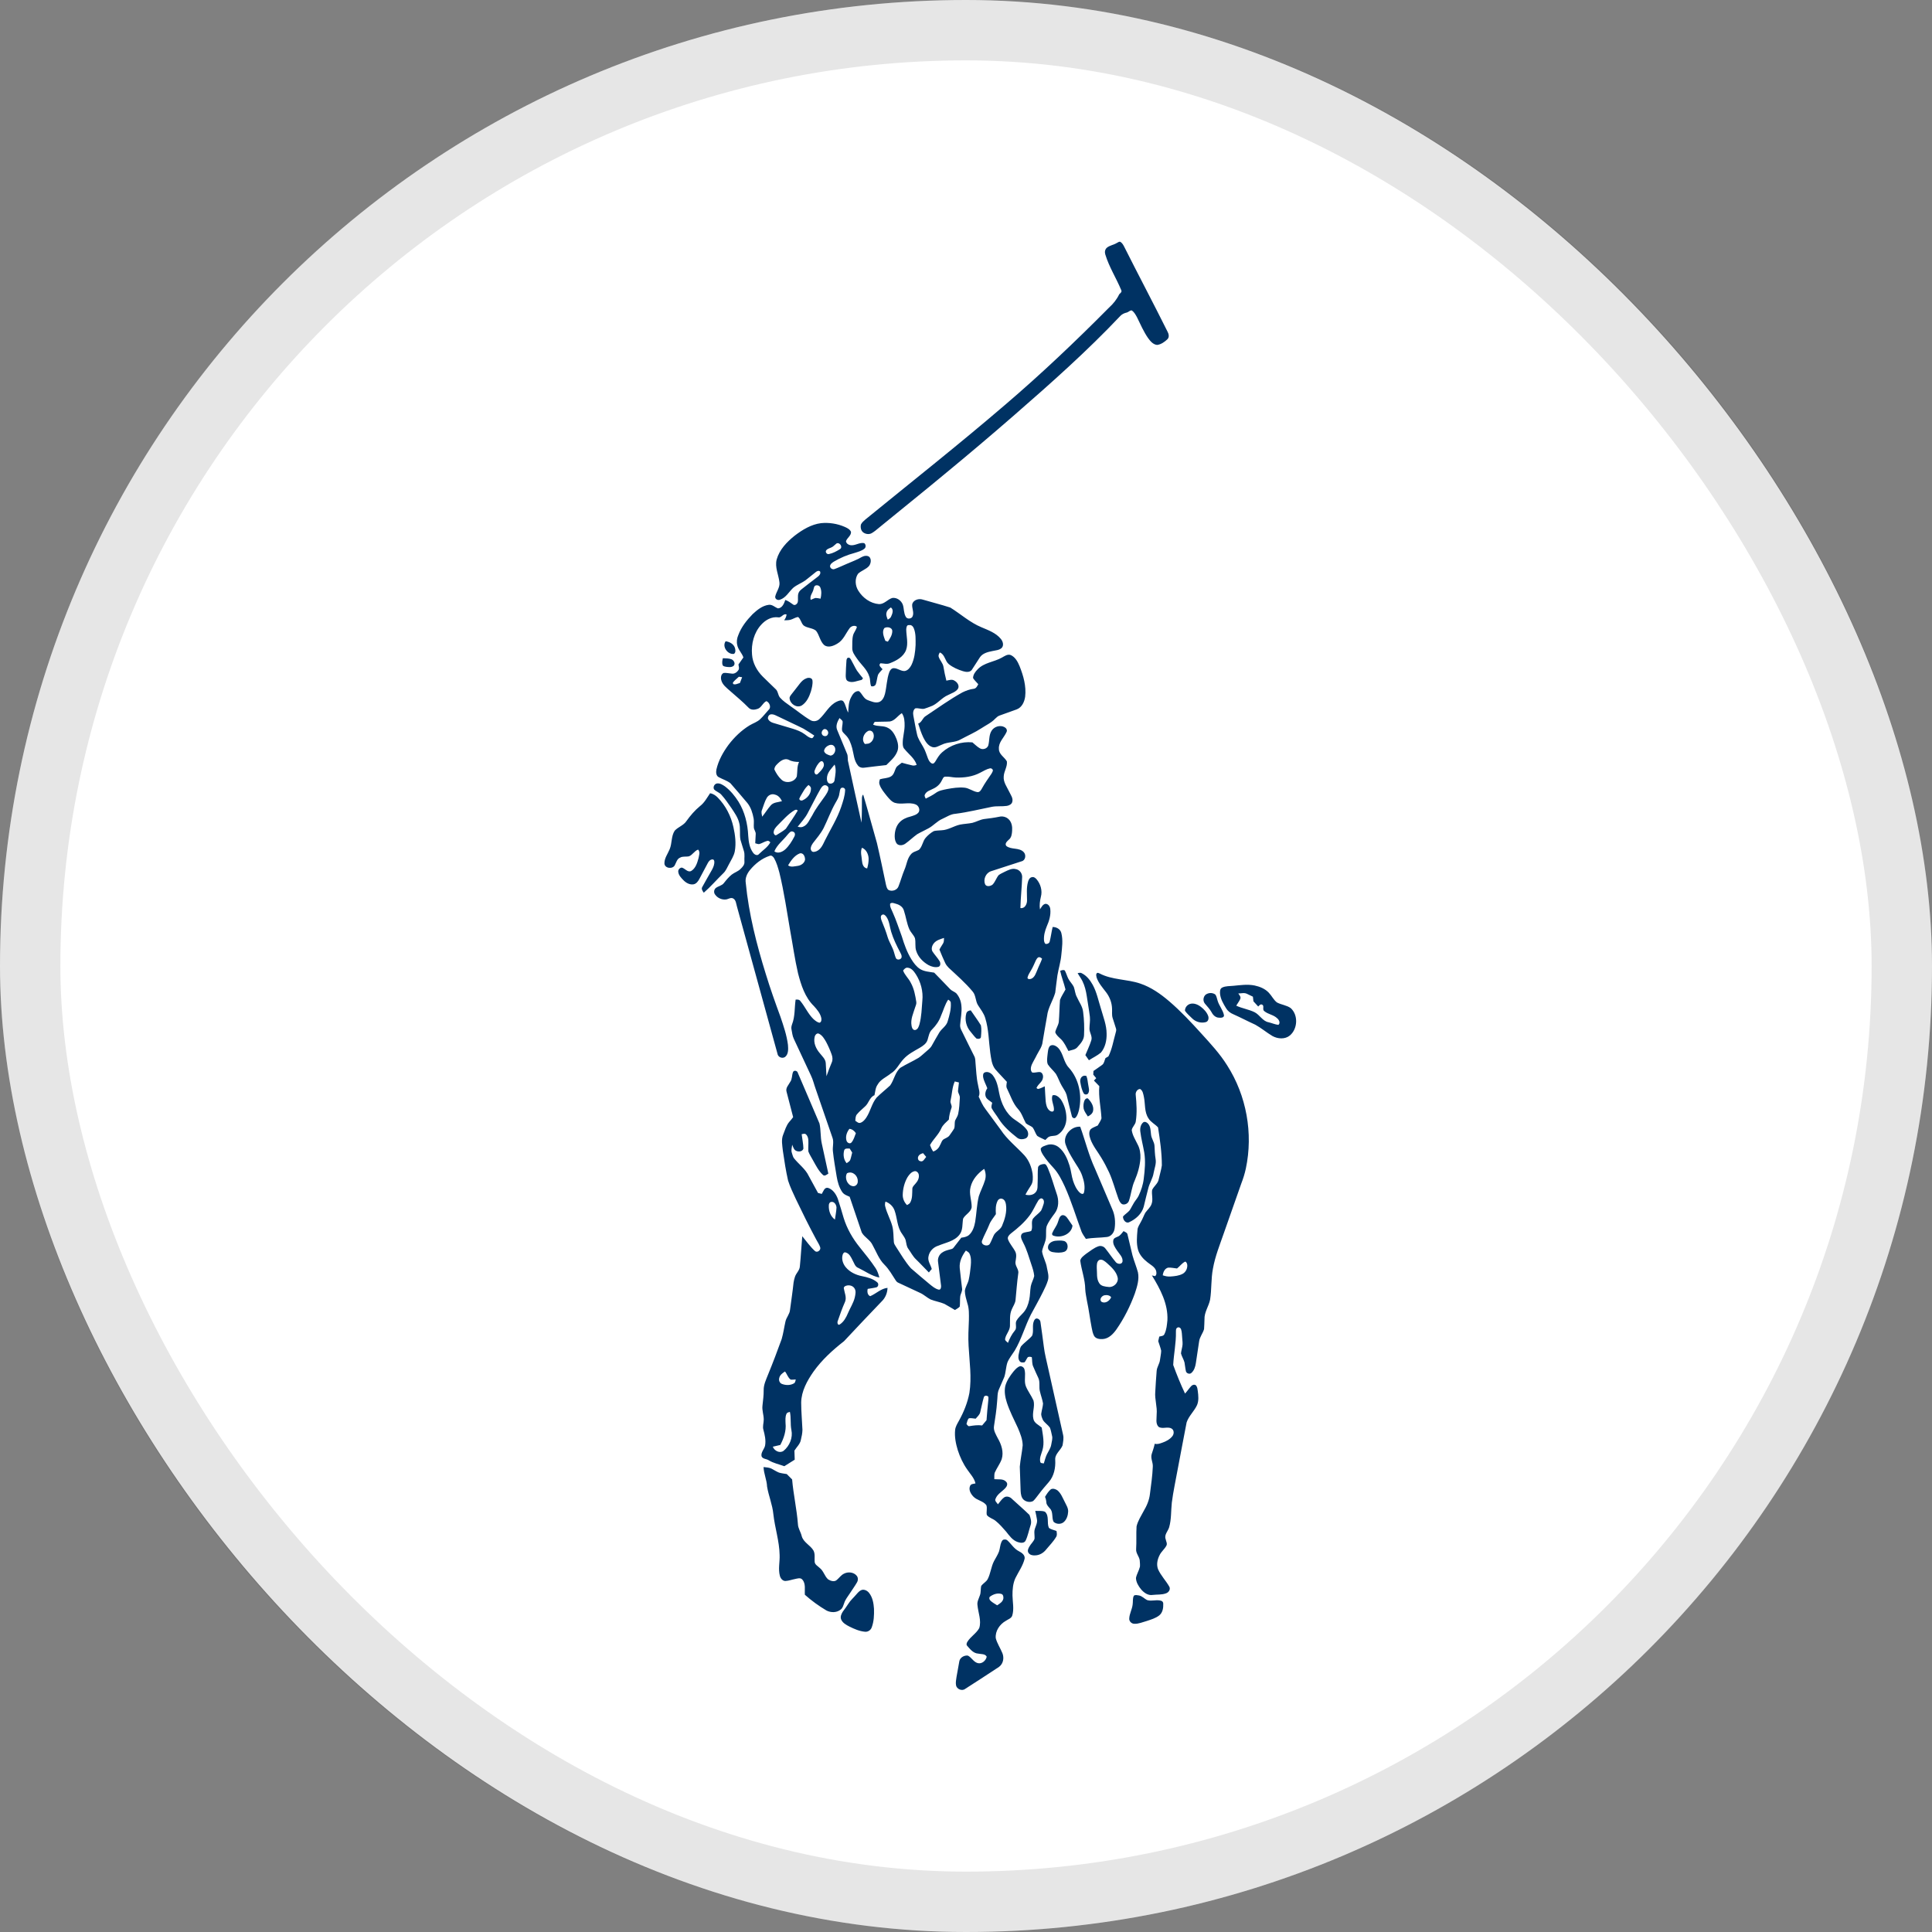 <svg width="32" height="32" viewBox="0 0 32 32" fill="none" xmlns="http://www.w3.org/2000/svg">
<rect x="0" y="0" width="32" height="32" fill="#808080" stroke="none"/>
<rect width="32" height="32" rx="16" fill="white"/>
<rect x="0.5" y="0.5" width="31" height="31" rx="15.5" stroke="black" stroke-opacity="0.1"/>
<g clip-path="url(#clip0_9558_350)">
<path fill-rule="evenodd" clip-rule="evenodd" d="M18.497 4.025C18.517 4.017 18.537 3.994 18.56 4.008C18.587 4.026 18.604 4.055 18.619 4.084C18.855 4.554 19.102 5.019 19.336 5.489C19.359 5.529 19.372 5.586 19.334 5.621C19.288 5.664 19.232 5.704 19.167 5.713C19.1 5.708 19.054 5.652 19.016 5.6C18.941 5.492 18.889 5.37 18.831 5.252C18.808 5.211 18.785 5.169 18.747 5.142C18.716 5.137 18.694 5.168 18.665 5.176C18.624 5.185 18.586 5.202 18.557 5.232C18.007 5.814 17.409 6.345 16.806 6.87C16.423 7.204 16.036 7.531 15.644 7.854C15.284 8.154 14.918 8.445 14.557 8.742C14.519 8.774 14.481 8.806 14.438 8.831C14.395 8.855 14.34 8.848 14.3 8.82C14.259 8.791 14.249 8.734 14.26 8.687C14.276 8.653 14.306 8.629 14.334 8.604C15.105 7.975 15.887 7.358 16.643 6.709C17.243 6.197 17.816 5.653 18.37 5.094C18.439 5.032 18.498 4.958 18.538 4.874C18.555 4.856 18.586 4.836 18.572 4.807C18.489 4.606 18.37 4.423 18.307 4.214C18.295 4.176 18.301 4.132 18.332 4.104C18.379 4.064 18.445 4.057 18.497 4.025ZM13.163 8.872C13.291 8.774 13.437 8.685 13.599 8.665C13.732 8.652 13.868 8.673 13.992 8.727C14.031 8.745 14.075 8.765 14.095 8.808C14.101 8.872 14.031 8.907 14.012 8.964C14.017 9.001 14.052 9.025 14.086 9.03C14.165 9.042 14.236 8.979 14.314 8.996C14.343 9.017 14.346 9.066 14.317 9.088C14.271 9.126 14.211 9.14 14.156 9.158C14.035 9.19 13.919 9.238 13.812 9.302C13.784 9.32 13.752 9.34 13.748 9.377C13.749 9.414 13.79 9.438 13.824 9.425C13.894 9.399 13.962 9.366 14.031 9.337C14.112 9.301 14.197 9.272 14.273 9.226C14.311 9.206 14.361 9.195 14.398 9.223C14.436 9.262 14.426 9.33 14.395 9.373C14.346 9.431 14.265 9.451 14.211 9.504C14.155 9.587 14.164 9.7 14.216 9.783C14.289 9.902 14.416 9.995 14.559 10.006C14.646 10.009 14.701 9.927 14.779 9.904C14.854 9.893 14.929 9.947 14.954 10.017C14.975 10.081 14.967 10.155 15.003 10.216C15.024 10.259 15.102 10.253 15.117 10.205C15.143 10.139 15.099 10.07 15.11 10.003C15.133 9.934 15.218 9.91 15.283 9.931C15.434 9.976 15.589 10.014 15.74 10.063C15.912 10.17 16.066 10.311 16.255 10.389C16.369 10.438 16.493 10.481 16.575 10.58C16.61 10.62 16.631 10.686 16.593 10.73C16.552 10.771 16.489 10.771 16.435 10.784C16.36 10.799 16.274 10.82 16.229 10.889C16.183 10.958 16.14 11.03 16.094 11.098C16.06 11.14 15.996 11.131 15.95 11.117C15.867 11.091 15.785 11.056 15.716 11.001C15.649 10.947 15.652 10.839 15.566 10.807C15.554 10.828 15.54 10.851 15.547 10.877C15.566 10.937 15.618 10.983 15.627 11.046C15.639 11.122 15.656 11.198 15.675 11.274C15.719 11.266 15.768 11.246 15.809 11.274C15.854 11.298 15.896 11.356 15.867 11.408C15.829 11.463 15.76 11.482 15.705 11.511C15.593 11.557 15.523 11.668 15.407 11.704C15.373 11.716 15.342 11.73 15.309 11.739C15.26 11.75 15.208 11.722 15.159 11.733C15.123 11.76 15.12 11.812 15.128 11.854C15.148 11.956 15.165 12.06 15.189 12.163C15.205 12.238 15.252 12.301 15.289 12.368C15.326 12.429 15.345 12.498 15.371 12.565C15.385 12.598 15.404 12.633 15.437 12.646C15.465 12.656 15.482 12.627 15.495 12.608C15.526 12.556 15.557 12.501 15.604 12.461C15.739 12.34 15.926 12.278 16.106 12.296C16.146 12.328 16.181 12.366 16.226 12.392C16.273 12.423 16.346 12.405 16.368 12.35C16.392 12.268 16.376 12.174 16.426 12.1C16.469 12.034 16.565 12.005 16.636 12.043C16.665 12.057 16.689 12.092 16.671 12.125C16.63 12.218 16.536 12.293 16.545 12.405C16.544 12.495 16.637 12.539 16.677 12.611C16.688 12.697 16.63 12.772 16.625 12.856C16.614 12.954 16.679 13.035 16.718 13.118C16.741 13.168 16.783 13.22 16.767 13.28C16.758 13.32 16.717 13.341 16.677 13.348C16.596 13.36 16.512 13.348 16.431 13.363C16.229 13.403 16.03 13.453 15.825 13.479C15.745 13.484 15.679 13.531 15.61 13.562C15.521 13.6 15.46 13.677 15.376 13.721C15.315 13.755 15.252 13.782 15.192 13.817C15.123 13.866 15.064 13.925 14.996 13.973C14.958 14.001 14.899 14.012 14.86 13.98C14.828 13.946 14.82 13.899 14.819 13.854C14.819 13.771 14.84 13.683 14.899 13.621C14.947 13.569 15.015 13.54 15.082 13.524C15.131 13.508 15.186 13.496 15.217 13.452C15.243 13.404 15.212 13.34 15.163 13.323C15.053 13.28 14.932 13.332 14.82 13.297C14.764 13.277 14.727 13.228 14.69 13.185C14.644 13.126 14.592 13.067 14.568 12.994C14.556 12.965 14.566 12.934 14.574 12.907C14.635 12.888 14.703 12.893 14.759 12.859C14.813 12.826 14.817 12.754 14.85 12.703C14.876 12.676 14.908 12.656 14.937 12.633C14.993 12.648 15.05 12.665 15.108 12.677C15.133 12.685 15.159 12.677 15.183 12.669C15.149 12.559 15.05 12.492 14.981 12.406C14.954 12.38 14.952 12.34 14.952 12.305C14.952 12.21 14.981 12.12 14.983 12.025C14.984 11.952 14.981 11.873 14.937 11.812C14.868 11.855 14.823 11.936 14.739 11.95C14.66 11.955 14.579 11.952 14.499 11.956C14.475 11.956 14.473 11.987 14.461 12.002C14.539 12.039 14.632 12.013 14.709 12.057C14.782 12.094 14.822 12.172 14.851 12.244C14.876 12.311 14.889 12.391 14.857 12.458C14.819 12.546 14.745 12.607 14.68 12.672C14.562 12.686 14.444 12.698 14.326 12.714C14.285 12.722 14.237 12.714 14.21 12.679C14.144 12.598 14.141 12.489 14.115 12.392C14.093 12.314 14.066 12.232 14.006 12.175C13.988 12.154 13.962 12.135 13.95 12.109C13.937 12.057 13.959 12.005 13.957 11.953C13.951 11.926 13.922 11.912 13.905 11.893C13.871 11.95 13.839 12.019 13.864 12.085C13.918 12.217 13.973 12.35 14.029 12.483C14.049 12.526 14.035 12.576 14.049 12.622C14.121 12.957 14.194 13.291 14.269 13.626C14.276 13.502 14.276 13.38 14.276 13.256C14.277 13.223 14.271 13.185 14.297 13.161C14.377 13.427 14.448 13.697 14.525 13.964C14.579 14.194 14.626 14.425 14.675 14.656C14.684 14.687 14.689 14.723 14.719 14.742C14.778 14.771 14.862 14.742 14.883 14.678C14.918 14.589 14.943 14.495 14.98 14.407C15.018 14.322 15.024 14.223 15.087 14.151C15.12 14.108 15.176 14.101 15.22 14.076C15.28 14.021 15.281 13.931 15.335 13.873C15.373 13.83 15.417 13.793 15.468 13.765C15.509 13.755 15.552 13.756 15.595 13.752C15.704 13.748 15.797 13.681 15.901 13.658C15.968 13.645 16.037 13.643 16.106 13.629C16.172 13.612 16.232 13.576 16.299 13.566C16.383 13.556 16.467 13.545 16.55 13.528C16.605 13.514 16.668 13.53 16.708 13.571C16.757 13.618 16.769 13.692 16.764 13.758C16.761 13.811 16.754 13.873 16.709 13.908C16.682 13.934 16.636 13.972 16.668 14.012C16.751 14.078 16.881 14.033 16.956 14.114C17 14.159 16.986 14.252 16.92 14.266C16.752 14.321 16.584 14.375 16.415 14.43C16.33 14.457 16.282 14.563 16.316 14.646C16.339 14.693 16.406 14.679 16.44 14.652C16.484 14.607 16.501 14.543 16.541 14.495C16.572 14.471 16.608 14.457 16.642 14.439C16.698 14.413 16.76 14.378 16.824 14.395C16.885 14.405 16.931 14.462 16.93 14.525C16.925 14.696 16.905 14.867 16.901 15.04C16.973 15.054 17.012 14.975 17.011 14.913C17.011 14.811 16.998 14.704 17.028 14.603C17.037 14.57 17.057 14.531 17.096 14.528C17.124 14.521 17.148 14.541 17.167 14.561C17.236 14.641 17.268 14.753 17.24 14.855C17.224 14.922 17.214 14.993 17.225 15.062C17.25 15.027 17.269 14.979 17.317 14.97C17.364 14.97 17.392 15.016 17.396 15.057C17.407 15.155 17.378 15.253 17.338 15.343C17.308 15.415 17.286 15.495 17.292 15.575C17.294 15.596 17.3 15.617 17.315 15.633C17.344 15.64 17.378 15.625 17.386 15.596C17.406 15.516 17.416 15.434 17.435 15.354C17.497 15.353 17.563 15.388 17.579 15.454C17.609 15.572 17.591 15.695 17.579 15.815C17.569 15.931 17.533 16.041 17.514 16.156C17.499 16.251 17.491 16.348 17.478 16.441C17.441 16.573 17.358 16.69 17.343 16.828C17.318 16.971 17.292 17.113 17.269 17.255C17.262 17.336 17.21 17.401 17.174 17.471C17.147 17.528 17.113 17.581 17.087 17.639C17.072 17.679 17.063 17.733 17.098 17.765C17.141 17.771 17.184 17.753 17.227 17.757C17.268 17.766 17.282 17.817 17.274 17.854C17.265 17.918 17.202 17.952 17.174 18.007C17.159 18.022 17.179 18.031 17.193 18.037C17.233 18.03 17.268 18.008 17.305 17.993C17.311 18.076 17.312 18.16 17.32 18.242C17.326 18.296 17.338 18.357 17.383 18.394C17.404 18.411 17.445 18.425 17.456 18.389C17.464 18.307 17.403 18.226 17.432 18.143C17.485 18.123 17.537 18.169 17.569 18.207C17.629 18.297 17.661 18.405 17.663 18.512C17.666 18.622 17.615 18.734 17.522 18.793C17.468 18.829 17.39 18.798 17.346 18.85C17.335 18.86 17.324 18.871 17.314 18.882C17.269 18.859 17.222 18.842 17.181 18.815C17.147 18.772 17.136 18.717 17.104 18.674C17.07 18.645 17.026 18.634 16.992 18.605C16.948 18.526 16.924 18.435 16.861 18.368C16.775 18.273 16.738 18.148 16.682 18.036C16.66 17.999 16.672 17.958 16.677 17.919C16.613 17.848 16.545 17.78 16.483 17.708C16.424 17.632 16.417 17.531 16.402 17.437C16.376 17.246 16.377 17.049 16.319 16.863C16.296 16.784 16.244 16.72 16.2 16.651C16.155 16.582 16.166 16.488 16.111 16.424C15.991 16.279 15.849 16.156 15.713 16.029C15.69 16.006 15.67 15.98 15.656 15.951C15.623 15.878 15.589 15.804 15.56 15.728C15.577 15.692 15.601 15.66 15.621 15.625C15.638 15.598 15.633 15.565 15.636 15.535C15.575 15.555 15.506 15.573 15.465 15.627C15.437 15.663 15.42 15.717 15.445 15.76C15.482 15.816 15.529 15.864 15.564 15.922C15.58 15.951 15.581 16.002 15.543 16.014C15.488 16.028 15.428 16.011 15.379 15.985C15.287 15.933 15.208 15.852 15.176 15.751C15.151 15.682 15.171 15.608 15.154 15.538C15.133 15.486 15.088 15.447 15.064 15.397C15.018 15.296 15.006 15.183 14.97 15.077C14.952 15.019 14.897 14.985 14.842 14.97C14.811 14.962 14.773 14.942 14.744 14.967C14.735 15.019 14.768 15.066 14.787 15.114C14.845 15.242 14.888 15.379 14.937 15.51C14.977 15.642 15.023 15.772 15.096 15.89C15.134 15.951 15.179 16.012 15.241 16.051C15.31 16.093 15.394 16.096 15.473 16.11C15.561 16.201 15.65 16.291 15.737 16.383C15.765 16.413 15.806 16.424 15.837 16.45C15.889 16.507 15.918 16.583 15.924 16.66C15.935 16.765 15.91 16.871 15.903 16.975C15.898 17.032 15.933 17.078 15.955 17.127C16.014 17.249 16.076 17.372 16.137 17.494C16.157 17.531 16.154 17.572 16.158 17.612C16.169 17.73 16.172 17.849 16.198 17.964C16.207 18.031 16.241 18.1 16.21 18.164C16.245 18.235 16.274 18.308 16.322 18.369C16.406 18.484 16.49 18.599 16.576 18.714C16.682 18.876 16.838 18.995 16.969 19.138C17.044 19.222 17.086 19.332 17.103 19.442C17.109 19.505 17.113 19.576 17.078 19.631C17.046 19.683 17.012 19.732 16.985 19.787C17.043 19.804 17.116 19.796 17.156 19.745C17.196 19.697 17.182 19.631 17.187 19.573C17.191 19.493 17.184 19.412 17.194 19.331C17.208 19.294 17.253 19.283 17.289 19.28C17.328 19.274 17.34 19.32 17.355 19.346C17.415 19.485 17.453 19.631 17.502 19.773C17.54 19.877 17.539 20.004 17.47 20.096C17.419 20.165 17.366 20.234 17.335 20.313C17.314 20.398 17.341 20.488 17.309 20.57C17.294 20.624 17.265 20.675 17.26 20.731C17.276 20.825 17.328 20.907 17.341 21.001C17.354 21.068 17.377 21.137 17.357 21.206C17.337 21.273 17.305 21.337 17.274 21.4C17.211 21.527 17.141 21.65 17.075 21.773C16.976 21.968 16.919 22.182 16.807 22.37C16.766 22.435 16.715 22.496 16.686 22.566C16.66 22.645 16.66 22.73 16.634 22.808C16.607 22.874 16.576 22.938 16.549 23.004C16.516 23.07 16.524 23.146 16.515 23.218C16.506 23.353 16.484 23.486 16.464 23.619C16.451 23.693 16.495 23.759 16.527 23.823C16.587 23.926 16.628 24.051 16.591 24.169C16.562 24.248 16.509 24.316 16.475 24.394C16.466 24.428 16.47 24.464 16.469 24.5C16.536 24.507 16.62 24.487 16.669 24.547C16.698 24.581 16.674 24.625 16.648 24.651C16.594 24.708 16.519 24.747 16.49 24.823C16.47 24.859 16.51 24.887 16.529 24.916C16.562 24.878 16.588 24.833 16.63 24.803C16.672 24.773 16.731 24.792 16.764 24.829C16.859 24.917 16.959 25.002 17.051 25.092C17.072 25.147 17.09 25.208 17.069 25.265C17.041 25.349 17.026 25.436 16.988 25.516C16.965 25.565 16.902 25.556 16.859 25.542C16.772 25.514 16.718 25.436 16.665 25.369C16.61 25.306 16.555 25.242 16.49 25.19C16.444 25.152 16.382 25.141 16.345 25.093C16.333 25.04 16.356 24.982 16.337 24.93C16.284 24.859 16.183 24.852 16.123 24.789C16.079 24.744 16.039 24.674 16.068 24.611C16.082 24.575 16.126 24.579 16.157 24.57C16.137 24.48 16.071 24.415 16.022 24.342C15.952 24.244 15.901 24.134 15.864 24.02C15.831 23.912 15.808 23.797 15.82 23.684C15.826 23.627 15.857 23.58 15.883 23.532C15.962 23.39 16.025 23.235 16.056 23.073C16.097 22.814 16.057 22.553 16.043 22.294C16.034 22.15 16.042 22.008 16.048 21.865C16.049 21.77 16.053 21.674 16.022 21.584C16.004 21.516 15.982 21.451 15.981 21.38C15.99 21.314 16.03 21.261 16.045 21.197C16.062 21.12 16.071 21.043 16.079 20.965C16.085 20.896 16.088 20.823 16.056 20.76C16.043 20.737 16.017 20.727 15.998 20.713C15.936 20.796 15.887 20.895 15.896 21.001C15.907 21.114 15.922 21.227 15.935 21.342C15.942 21.389 15.909 21.429 15.904 21.475C15.898 21.53 15.904 21.587 15.896 21.642C15.875 21.666 15.843 21.68 15.817 21.698C15.759 21.665 15.702 21.628 15.642 21.596C15.569 21.565 15.488 21.553 15.413 21.523C15.352 21.492 15.303 21.443 15.241 21.415C15.122 21.359 15.003 21.304 14.883 21.248C14.863 21.241 14.848 21.226 14.837 21.209C14.778 21.12 14.726 21.023 14.649 20.947C14.557 20.857 14.514 20.731 14.452 20.621C14.413 20.535 14.317 20.494 14.273 20.413C14.207 20.217 14.139 20.02 14.073 19.822C14.029 19.802 13.979 19.787 13.95 19.744C13.898 19.667 13.873 19.577 13.858 19.487C13.836 19.349 13.81 19.211 13.796 19.072C13.786 18.997 13.815 18.917 13.789 18.846C13.697 18.575 13.604 18.305 13.51 18.036C13.483 17.962 13.466 17.883 13.431 17.812C13.336 17.61 13.242 17.408 13.148 17.206C13.124 17.156 13.12 17.101 13.109 17.046C13.103 17.018 13.111 16.989 13.12 16.963C13.17 16.834 13.158 16.692 13.178 16.557C13.207 16.554 13.239 16.554 13.258 16.582C13.336 16.677 13.385 16.794 13.473 16.879C13.503 16.905 13.533 16.931 13.572 16.94C13.607 16.932 13.61 16.885 13.602 16.856C13.584 16.781 13.532 16.72 13.481 16.664C13.333 16.52 13.268 16.315 13.218 16.121C13.164 15.888 13.132 15.653 13.089 15.42C13.033 15.097 12.987 14.773 12.909 14.453C12.886 14.371 12.864 14.289 12.822 14.215C12.806 14.189 12.779 14.16 12.746 14.176C12.618 14.218 12.508 14.306 12.422 14.41C12.373 14.47 12.339 14.544 12.352 14.623C12.402 15.137 12.531 15.64 12.684 16.133C12.757 16.372 12.841 16.608 12.927 16.842C12.978 16.993 13.031 17.146 13.051 17.306C13.056 17.373 13.062 17.459 13.004 17.506C12.956 17.54 12.884 17.509 12.877 17.451C12.653 16.64 12.43 15.827 12.206 15.014C12.192 14.968 12.191 14.907 12.143 14.881C12.104 14.86 12.064 14.893 12.024 14.898C11.955 14.906 11.882 14.873 11.843 14.815C11.819 14.783 11.825 14.736 11.854 14.71C11.895 14.676 11.958 14.67 11.99 14.626C12.03 14.575 12.07 14.526 12.12 14.486C12.166 14.45 12.226 14.434 12.267 14.391C12.301 14.359 12.336 14.319 12.33 14.269C12.326 14.211 12.339 14.151 12.321 14.095C12.303 14.032 12.281 13.97 12.264 13.908C12.246 13.814 12.269 13.715 12.241 13.621C12.218 13.534 12.165 13.461 12.116 13.386C12.062 13.309 12.01 13.231 11.947 13.162C11.914 13.124 11.862 13.112 11.828 13.075C11.804 13.038 11.834 12.98 11.879 12.976C11.928 12.971 11.97 13 12.009 13.026C12.099 13.095 12.172 13.184 12.232 13.279C12.336 13.447 12.384 13.646 12.393 13.842C12.399 13.94 12.414 14.042 12.473 14.123C12.494 14.154 12.543 14.182 12.572 14.145C12.635 14.082 12.716 14.033 12.759 13.952C12.746 13.937 12.728 13.921 12.708 13.928C12.664 13.938 12.627 13.964 12.584 13.978C12.56 13.987 12.534 13.973 12.509 13.967C12.511 13.917 12.515 13.868 12.517 13.817C12.521 13.778 12.489 13.745 12.486 13.707C12.482 13.658 12.491 13.608 12.483 13.559C12.466 13.468 12.439 13.377 12.381 13.303C12.287 13.193 12.194 13.081 12.098 12.973C12.041 12.928 11.969 12.908 11.906 12.873C11.86 12.852 11.857 12.789 11.866 12.745C11.9 12.595 11.977 12.458 12.067 12.336C12.163 12.21 12.28 12.097 12.416 12.014C12.474 11.979 12.543 11.959 12.593 11.91C12.642 11.863 12.685 11.808 12.731 11.757C12.779 11.716 12.745 11.633 12.694 11.613C12.632 11.641 12.613 11.722 12.546 11.742C12.498 11.759 12.437 11.763 12.399 11.722C12.303 11.623 12.195 11.535 12.091 11.443C12.033 11.391 11.964 11.341 11.946 11.263C11.935 11.22 11.943 11.163 11.987 11.146C12.032 11.142 12.076 11.154 12.12 11.157C12.165 11.165 12.208 11.134 12.231 11.098C12.249 11.07 12.235 11.036 12.231 11.006C12.258 10.967 12.286 10.928 12.313 10.889C12.289 10.816 12.225 10.761 12.211 10.683C12.198 10.629 12.206 10.571 12.228 10.521C12.277 10.387 12.367 10.274 12.465 10.173C12.54 10.103 12.626 10.032 12.731 10.018C12.791 10.008 12.835 10.06 12.887 10.077C12.958 10.07 12.987 9.995 13.007 9.937C13.054 9.953 13.094 9.982 13.134 10.011C13.163 10.037 13.204 10.006 13.213 9.974C13.224 9.925 13.207 9.872 13.226 9.823C13.235 9.795 13.258 9.775 13.279 9.758C13.369 9.688 13.458 9.617 13.549 9.549C13.575 9.53 13.598 9.497 13.582 9.464C13.559 9.446 13.53 9.46 13.512 9.475C13.454 9.519 13.4 9.568 13.342 9.611C13.276 9.659 13.198 9.685 13.137 9.737C13.066 9.804 13.017 9.901 12.919 9.933C12.883 9.948 12.835 9.924 12.84 9.881C12.857 9.8 12.921 9.731 12.91 9.645C12.896 9.519 12.831 9.395 12.864 9.267C12.91 9.103 13.034 8.975 13.163 8.872ZM13.856 9.001C13.832 9.019 13.812 9.042 13.786 9.059C13.754 9.079 13.709 9.083 13.685 9.115C13.663 9.143 13.697 9.186 13.729 9.177C13.795 9.164 13.856 9.131 13.913 9.095C13.965 9.062 13.908 8.976 13.856 9.001ZM13.503 9.7C13.483 9.711 13.481 9.737 13.475 9.757C13.464 9.819 13.406 9.868 13.428 9.936C13.454 9.925 13.48 9.911 13.509 9.904C13.536 9.905 13.564 9.911 13.591 9.916C13.605 9.855 13.611 9.789 13.587 9.731C13.575 9.699 13.533 9.685 13.503 9.7ZM14.686 10.139C14.67 10.181 14.689 10.225 14.704 10.263C14.726 10.25 14.75 10.237 14.759 10.213C14.781 10.165 14.807 10.1 14.756 10.061C14.729 10.081 14.695 10.103 14.686 10.139ZM12.89 10.225C12.783 10.211 12.681 10.266 12.61 10.345C12.488 10.476 12.44 10.666 12.456 10.843C12.466 10.981 12.537 11.11 12.633 11.206C12.704 11.277 12.774 11.342 12.844 11.411C12.889 11.448 12.883 11.512 12.919 11.554C12.97 11.612 13.033 11.653 13.094 11.697C13.206 11.773 13.308 11.861 13.425 11.929C13.47 11.956 13.53 11.947 13.568 11.913C13.671 11.82 13.732 11.681 13.861 11.621C13.893 11.607 13.939 11.586 13.968 11.616C14.009 11.671 14.014 11.745 14.049 11.803C14.054 11.717 14.054 11.627 14.097 11.549C14.121 11.498 14.164 11.439 14.228 11.448C14.283 11.492 14.303 11.573 14.375 11.597C14.433 11.618 14.494 11.647 14.557 11.629C14.615 11.61 14.644 11.547 14.658 11.492C14.687 11.373 14.687 11.249 14.729 11.134C14.741 11.101 14.765 11.067 14.804 11.067C14.868 11.067 14.921 11.119 14.986 11.114C15.038 11.105 15.073 11.059 15.096 11.015C15.146 10.912 15.159 10.796 15.165 10.684C15.165 10.592 15.171 10.498 15.137 10.41C15.125 10.377 15.096 10.345 15.058 10.354C15.016 10.346 15.012 10.396 15.01 10.426C15.012 10.539 15.047 10.657 15.007 10.767C14.963 10.88 14.848 10.943 14.741 10.984C14.69 11.007 14.635 10.987 14.583 10.986C14.542 11.021 14.595 11.058 14.618 11.084C14.592 11.114 14.562 11.14 14.543 11.176C14.527 11.225 14.524 11.278 14.508 11.327C14.499 11.361 14.459 11.376 14.429 11.365C14.407 11.315 14.418 11.258 14.399 11.208C14.364 11.088 14.263 11.01 14.196 10.911C14.159 10.857 14.113 10.801 14.116 10.732C14.118 10.661 14.112 10.589 14.13 10.521C14.144 10.472 14.182 10.433 14.193 10.381C14.156 10.351 14.1 10.369 14.073 10.404C14.008 10.491 13.968 10.605 13.868 10.661C13.807 10.698 13.72 10.733 13.654 10.687C13.582 10.625 13.573 10.519 13.516 10.447C13.457 10.398 13.373 10.406 13.311 10.36C13.268 10.32 13.265 10.254 13.218 10.219C13.174 10.225 13.137 10.253 13.094 10.265C13.06 10.274 13.024 10.273 12.988 10.274C13.01 10.245 13.024 10.213 13.028 10.178C12.97 10.156 12.945 10.237 12.89 10.225ZM14.646 10.404C14.603 10.468 14.641 10.55 14.664 10.614C14.679 10.619 14.692 10.623 14.706 10.628C14.741 10.576 14.779 10.519 14.779 10.453C14.779 10.389 14.689 10.375 14.646 10.404ZM12.238 11.209C12.205 11.24 12.166 11.269 12.139 11.306C12.14 11.31 12.142 11.322 12.143 11.329C12.18 11.347 12.218 11.321 12.255 11.313C12.267 11.282 12.28 11.25 12.292 11.217C12.274 11.214 12.256 11.211 12.238 11.209ZM12.719 11.9C12.731 11.938 12.768 11.962 12.805 11.973C12.915 12.006 13.024 12.038 13.134 12.071C13.201 12.092 13.268 12.117 13.327 12.16C13.362 12.186 13.395 12.216 13.438 12.226C13.466 12.232 13.473 12.2 13.487 12.183C13.429 12.143 13.368 12.106 13.308 12.069C13.175 12.002 13.037 11.941 12.904 11.875C12.861 11.857 12.818 11.826 12.769 11.832C12.737 11.835 12.717 11.869 12.719 11.9ZM13.649 12.077C13.619 12.091 13.598 12.132 13.616 12.164C13.633 12.201 13.697 12.204 13.711 12.164C13.735 12.125 13.695 12.065 13.649 12.077ZM14.375 12.109C14.303 12.149 14.263 12.256 14.326 12.323C14.346 12.32 14.366 12.32 14.386 12.316C14.459 12.293 14.498 12.193 14.456 12.129C14.439 12.102 14.403 12.094 14.375 12.109ZM13.723 12.347C13.686 12.363 13.653 12.397 13.649 12.44C13.662 12.486 13.714 12.503 13.755 12.515C13.829 12.51 13.864 12.399 13.807 12.351C13.783 12.33 13.749 12.334 13.723 12.347ZM12.912 12.62C12.875 12.653 12.826 12.691 12.826 12.745C12.855 12.806 12.892 12.865 12.941 12.911C13.014 12.985 13.161 12.957 13.198 12.859C13.21 12.78 13.198 12.695 13.235 12.62C13.178 12.62 13.12 12.614 13.069 12.587C13.016 12.558 12.955 12.584 12.912 12.62ZM13.588 12.614C13.542 12.651 13.513 12.708 13.493 12.763C13.48 12.79 13.504 12.848 13.541 12.822C13.579 12.784 13.622 12.746 13.642 12.694C13.656 12.66 13.636 12.585 13.588 12.614ZM13.7 12.859C13.694 12.896 13.692 12.942 13.723 12.97C13.758 12.994 13.816 12.97 13.822 12.927C13.835 12.839 13.856 12.749 13.824 12.663C13.777 12.723 13.715 12.78 13.7 12.859ZM16.236 12.798C16.111 12.865 15.965 12.884 15.826 12.878C15.769 12.875 15.713 12.859 15.656 12.864C15.621 12.865 15.613 12.907 15.597 12.931C15.569 12.989 15.52 13.034 15.462 13.061C15.411 13.089 15.344 13.103 15.319 13.161C15.306 13.184 15.324 13.207 15.333 13.228C15.39 13.199 15.447 13.171 15.497 13.135C15.552 13.093 15.621 13.083 15.687 13.069C15.78 13.052 15.877 13.037 15.972 13.046C16.049 13.052 16.114 13.109 16.19 13.12C16.23 13.124 16.252 13.081 16.268 13.052C16.313 12.97 16.369 12.893 16.422 12.815C16.432 12.796 16.444 12.778 16.446 12.758C16.44 12.737 16.42 12.722 16.398 12.726C16.34 12.738 16.288 12.772 16.236 12.798ZM13.636 13.014C13.616 13.026 13.602 13.047 13.59 13.067C13.513 13.202 13.447 13.34 13.374 13.475C13.331 13.556 13.267 13.621 13.212 13.693C13.241 13.7 13.271 13.707 13.301 13.693C13.382 13.661 13.408 13.571 13.454 13.504C13.513 13.389 13.593 13.286 13.668 13.181C13.691 13.144 13.72 13.106 13.722 13.061C13.725 13.018 13.669 12.991 13.636 13.014ZM13.308 13.104C13.285 13.147 13.255 13.185 13.238 13.231C13.244 13.26 13.276 13.266 13.299 13.253C13.373 13.219 13.434 13.146 13.432 13.063C13.434 13.034 13.411 13.017 13.391 13.002C13.357 13.031 13.33 13.066 13.308 13.104ZM13.93 13.054C13.908 13.077 13.911 13.116 13.902 13.147C13.896 13.204 13.864 13.253 13.836 13.302C13.761 13.435 13.709 13.579 13.642 13.715C13.594 13.807 13.527 13.885 13.464 13.966C13.44 14.001 13.411 14.055 13.441 14.093C13.46 14.122 13.499 14.108 13.524 14.099C13.598 14.067 13.63 13.989 13.663 13.921C13.755 13.736 13.867 13.56 13.933 13.364C13.963 13.273 13.995 13.181 13.998 13.084C13.998 13.052 13.956 13.035 13.93 13.054ZM12.701 13.214C12.664 13.276 12.647 13.348 12.621 13.415C12.604 13.45 12.618 13.49 12.624 13.527C12.675 13.465 12.714 13.398 12.766 13.34C12.812 13.286 12.889 13.289 12.952 13.27C12.929 13.222 12.893 13.175 12.838 13.162C12.786 13.142 12.728 13.167 12.701 13.214ZM13.161 13.419C13.054 13.482 12.972 13.579 12.884 13.666C12.851 13.7 12.814 13.739 12.814 13.79C12.814 13.813 12.838 13.847 12.863 13.83C12.915 13.796 12.97 13.768 13.016 13.727C13.083 13.628 13.152 13.528 13.213 13.426C13.2 13.407 13.18 13.409 13.161 13.419ZM13.043 13.827C12.972 13.918 12.872 13.99 12.826 14.101C12.883 14.145 12.959 14.111 13.007 14.068C13.069 14.01 13.115 13.937 13.154 13.862C13.172 13.834 13.175 13.788 13.137 13.776C13.095 13.755 13.068 13.801 13.043 13.827ZM14.277 14.041C14.245 14.11 14.273 14.186 14.277 14.257C14.282 14.312 14.3 14.376 14.363 14.384C14.378 14.33 14.389 14.275 14.387 14.218C14.383 14.146 14.348 14.07 14.277 14.041ZM13.053 14.333C13.102 14.37 13.163 14.347 13.218 14.341C13.27 14.332 13.323 14.296 13.334 14.241C13.337 14.192 13.307 14.116 13.244 14.136C13.157 14.171 13.1 14.255 13.053 14.333ZM14.612 15.151C14.576 15.169 14.591 15.218 14.602 15.248C14.64 15.339 14.675 15.429 14.703 15.524C14.73 15.611 14.784 15.686 14.808 15.774C14.819 15.807 14.825 15.842 14.842 15.875C14.866 15.908 14.929 15.893 14.934 15.852C14.937 15.822 14.921 15.796 14.909 15.772C14.851 15.663 14.797 15.552 14.761 15.434C14.735 15.35 14.732 15.256 14.68 15.183C14.664 15.161 14.638 15.137 14.612 15.151ZM17.196 15.858C17.178 15.867 17.168 15.888 17.158 15.905C17.132 15.96 17.11 16.017 17.078 16.07C17.055 16.11 17.028 16.148 17.018 16.195C17.024 16.225 17.063 16.219 17.084 16.21C17.141 16.184 17.158 16.116 17.182 16.064C17.205 16.002 17.239 15.942 17.26 15.879C17.243 15.864 17.219 15.845 17.196 15.858ZM14.958 16.075C14.986 16.152 15.05 16.205 15.085 16.277C15.14 16.375 15.16 16.487 15.177 16.597C15.182 16.628 15.166 16.658 15.157 16.687C15.127 16.784 15.079 16.883 15.098 16.987C15.102 17.02 15.117 17.062 15.156 17.061C15.202 17.053 15.218 17.004 15.229 16.966C15.264 16.837 15.266 16.704 15.277 16.574C15.293 16.421 15.251 16.263 15.168 16.135C15.136 16.086 15.094 16.031 15.03 16.028C14.998 16.025 14.977 16.052 14.958 16.075ZM15.587 16.822C15.557 16.908 15.503 16.986 15.439 17.05C15.39 17.095 15.382 17.162 15.364 17.221C15.345 17.286 15.286 17.324 15.232 17.356C15.139 17.41 15.039 17.46 14.966 17.541C14.892 17.619 14.848 17.725 14.755 17.78C14.681 17.841 14.583 17.878 14.536 17.965C14.499 18.016 14.498 18.082 14.484 18.14C14.401 18.175 14.39 18.275 14.326 18.328C14.283 18.369 14.234 18.408 14.196 18.454C14.168 18.483 14.17 18.526 14.167 18.564C14.193 18.579 14.22 18.611 14.254 18.596C14.295 18.582 14.325 18.546 14.349 18.51C14.418 18.406 14.439 18.276 14.519 18.18C14.591 18.108 14.67 18.047 14.744 17.978C14.81 17.886 14.825 17.76 14.914 17.685C15.01 17.626 15.116 17.58 15.214 17.521C15.255 17.495 15.289 17.459 15.327 17.428C15.362 17.395 15.405 17.367 15.431 17.323C15.474 17.247 15.515 17.172 15.56 17.098C15.601 17.035 15.675 16.993 15.696 16.918C15.725 16.819 15.756 16.716 15.748 16.611C15.749 16.585 15.725 16.57 15.705 16.557C15.65 16.638 15.627 16.733 15.587 16.822ZM13.493 17.176C13.47 17.272 13.516 17.372 13.579 17.445C13.617 17.494 13.672 17.54 13.677 17.607C13.682 17.681 13.685 17.753 13.689 17.826C13.716 17.748 13.745 17.672 13.777 17.596C13.795 17.555 13.79 17.508 13.775 17.466C13.749 17.393 13.718 17.323 13.682 17.255C13.653 17.206 13.622 17.151 13.568 17.123C13.532 17.102 13.499 17.142 13.493 17.176ZM15.814 17.912C15.769 18.011 15.769 18.123 15.745 18.227C15.731 18.273 15.779 18.313 15.757 18.357C15.736 18.417 15.72 18.48 15.716 18.544C15.67 18.59 15.616 18.63 15.59 18.691C15.546 18.793 15.457 18.868 15.404 18.966C15.417 19.003 15.434 19.04 15.457 19.073C15.506 19.057 15.547 19.02 15.567 18.973C15.59 18.936 15.598 18.882 15.641 18.864C15.671 18.847 15.708 18.835 15.728 18.804C15.754 18.766 15.783 18.729 15.806 18.688C15.817 18.648 15.809 18.605 15.818 18.564C15.834 18.526 15.861 18.492 15.87 18.451C15.889 18.362 15.893 18.273 15.898 18.183C15.901 18.143 15.872 18.112 15.867 18.074C15.87 18.025 15.88 17.978 15.883 17.929C15.859 17.922 15.836 17.917 15.814 17.912ZM14.021 18.893C14.031 18.928 14.077 18.954 14.104 18.922C14.141 18.878 14.155 18.821 14.176 18.769C14.152 18.732 14.116 18.702 14.069 18.697C14.026 18.751 14 18.824 14.021 18.893ZM13.982 19.054C13.963 19.126 13.973 19.208 14.023 19.266C14.046 19.25 14.075 19.236 14.084 19.207C14.098 19.168 14.104 19.129 14.115 19.09C14.101 19.068 14.087 19.046 14.073 19.023C14.041 19.025 13.994 19.014 13.982 19.054ZM15.215 19.145C15.194 19.175 15.202 19.225 15.243 19.233C15.292 19.25 15.313 19.191 15.341 19.162C15.323 19.141 15.306 19.12 15.289 19.1C15.261 19.109 15.231 19.118 15.215 19.145ZM16.076 19.66C16.045 19.771 16.097 19.885 16.094 19.997C16.079 20.081 15.988 20.114 15.952 20.185C15.936 20.275 15.952 20.378 15.89 20.453C15.805 20.56 15.662 20.581 15.543 20.632C15.462 20.655 15.394 20.724 15.379 20.809C15.361 20.884 15.414 20.948 15.433 21.019C15.416 21.037 15.401 21.056 15.385 21.076C15.313 21.005 15.246 20.93 15.174 20.861C15.12 20.811 15.087 20.743 15.045 20.685C15.016 20.647 15.013 20.598 15.003 20.554C14.995 20.508 14.964 20.473 14.941 20.436C14.857 20.323 14.863 20.174 14.816 20.047C14.791 19.978 14.733 19.926 14.666 19.902C14.658 19.929 14.654 19.958 14.663 19.986C14.69 20.096 14.748 20.195 14.778 20.304C14.802 20.391 14.797 20.483 14.805 20.573C14.807 20.604 14.828 20.629 14.843 20.655C14.921 20.774 14.993 20.9 15.088 21.007C15.189 21.096 15.295 21.183 15.398 21.27C15.442 21.305 15.488 21.346 15.546 21.36C15.583 21.369 15.59 21.32 15.587 21.294C15.57 21.163 15.554 21.031 15.537 20.9C15.528 20.843 15.554 20.783 15.6 20.75C15.638 20.721 15.685 20.708 15.731 20.696C15.754 20.69 15.78 20.687 15.795 20.664C15.838 20.61 15.88 20.554 15.922 20.5C15.967 20.494 16.014 20.486 16.049 20.456C16.112 20.401 16.137 20.316 16.152 20.238C16.175 20.098 16.178 19.954 16.212 19.814C16.241 19.724 16.287 19.64 16.314 19.55C16.334 19.487 16.328 19.418 16.301 19.36C16.197 19.433 16.106 19.534 16.076 19.66ZM15.032 19.497C14.98 19.586 14.954 19.69 14.952 19.793C14.952 19.856 14.978 19.915 15.023 19.96C15.041 19.948 15.065 19.94 15.076 19.918C15.114 19.851 15.108 19.768 15.111 19.693C15.11 19.655 15.142 19.631 15.163 19.605C15.202 19.563 15.229 19.508 15.217 19.452C15.209 19.419 15.177 19.39 15.143 19.4C15.093 19.412 15.059 19.456 15.032 19.497ZM14.038 19.429L14.029 19.433C13.985 19.508 14.032 19.629 14.121 19.646C14.17 19.657 14.213 19.611 14.207 19.562C14.211 19.476 14.124 19.393 14.038 19.429ZM16.523 19.891C16.489 19.958 16.49 20.036 16.495 20.11C16.457 20.168 16.408 20.221 16.383 20.289C16.348 20.378 16.299 20.462 16.265 20.551C16.242 20.621 16.354 20.655 16.392 20.606C16.418 20.563 16.434 20.515 16.455 20.471C16.483 20.401 16.565 20.375 16.596 20.306C16.643 20.195 16.68 20.073 16.662 19.952C16.657 19.914 16.642 19.871 16.602 19.857C16.57 19.843 16.536 19.863 16.523 19.891ZM17.198 19.883C17.147 19.964 17.112 20.055 17.054 20.131C16.968 20.247 16.858 20.342 16.744 20.43C16.715 20.454 16.68 20.489 16.697 20.531C16.726 20.606 16.784 20.664 16.819 20.736C16.842 20.789 16.827 20.848 16.819 20.903C16.812 20.973 16.882 21.027 16.865 21.097C16.845 21.239 16.835 21.383 16.821 21.526C16.818 21.585 16.78 21.634 16.758 21.688C16.718 21.775 16.732 21.873 16.728 21.965C16.724 22.041 16.663 22.098 16.649 22.17C16.639 22.205 16.677 22.221 16.695 22.242C16.723 22.17 16.757 22.101 16.807 22.041C16.852 21.995 16.807 21.927 16.836 21.875C16.864 21.824 16.91 21.787 16.948 21.744C17.002 21.685 17.031 21.607 17.047 21.529C17.063 21.455 17.06 21.379 17.073 21.305C17.084 21.245 17.118 21.193 17.13 21.134C17.124 21.066 17.103 21.004 17.081 20.939C17.04 20.82 17.008 20.696 16.948 20.584C16.927 20.538 16.887 20.477 16.93 20.431C16.974 20.402 17.032 20.41 17.08 20.388C17.113 20.326 17.072 20.247 17.109 20.185C17.147 20.136 17.204 20.102 17.243 20.053C17.262 20.016 17.274 19.978 17.286 19.94C17.294 19.912 17.295 19.877 17.271 19.859C17.247 19.834 17.213 19.86 17.198 19.883ZM16.296 23.14C16.271 23.223 16.256 23.309 16.235 23.393C16.224 23.436 16.187 23.465 16.16 23.498C16.123 23.495 16.086 23.485 16.049 23.491C16.022 23.514 16.019 23.554 16.008 23.586C16.023 23.601 16.034 23.629 16.059 23.621C16.128 23.61 16.197 23.6 16.267 23.61C16.291 23.582 16.316 23.553 16.34 23.523C16.349 23.414 16.356 23.306 16.369 23.197C16.371 23.174 16.374 23.151 16.368 23.13C16.348 23.114 16.307 23.11 16.296 23.14ZM12.157 10.83C12.055 10.847 11.954 10.71 12.019 10.621C12.084 10.631 12.149 10.664 12.172 10.729C12.182 10.761 12.189 10.808 12.157 10.83ZM16.594 10.892C16.639 10.868 16.689 10.828 16.744 10.851C16.818 10.886 16.858 10.963 16.888 11.035C16.951 11.194 17 11.365 16.98 11.538C16.968 11.624 16.927 11.717 16.839 11.75C16.744 11.785 16.649 11.818 16.555 11.852C16.527 11.861 16.506 11.883 16.484 11.903C16.42 11.972 16.333 12.01 16.255 12.062C16.148 12.132 16.028 12.184 15.915 12.245C15.818 12.304 15.699 12.284 15.6 12.334C15.549 12.353 15.498 12.391 15.443 12.374C15.368 12.351 15.326 12.279 15.293 12.215C15.258 12.141 15.232 12.063 15.208 11.985C15.27 11.965 15.28 11.89 15.333 11.86C15.534 11.727 15.73 11.584 15.941 11.468C16.001 11.439 16.063 11.416 16.131 11.408C16.169 11.402 16.187 11.364 16.203 11.332C16.174 11.298 16.14 11.269 16.117 11.231C16.117 11.174 16.155 11.125 16.192 11.087C16.299 10.973 16.464 10.966 16.594 10.892ZM14.02 10.941C14.021 10.92 14.031 10.889 14.057 10.894C14.077 10.892 14.086 10.912 14.095 10.926C14.13 10.986 14.158 11.05 14.194 11.108C14.225 11.153 14.26 11.192 14.294 11.235C14.287 11.243 14.28 11.252 14.273 11.261C14.197 11.275 14.119 11.318 14.046 11.283C14.008 11.266 14.008 11.218 14.008 11.183C14.009 11.102 14.015 11.021 14.02 10.941ZM11.973 10.902C12.021 10.905 12.072 10.902 12.116 10.92C12.153 10.935 12.183 10.986 12.156 11.023C12.122 11.058 12.068 11.05 12.024 11.044C12.006 11.039 11.98 11.038 11.97 11.018C11.955 10.98 11.964 10.938 11.973 10.902ZM13.357 11.235C13.391 11.22 13.451 11.223 13.457 11.271C13.464 11.332 13.447 11.395 13.431 11.453C13.403 11.541 13.36 11.633 13.281 11.684C13.198 11.733 13.089 11.662 13.079 11.572C13.072 11.544 13.094 11.521 13.109 11.5C13.155 11.44 13.203 11.382 13.248 11.322C13.276 11.286 13.311 11.251 13.357 11.235ZM11.761 13.139C11.811 13.146 11.854 13.175 11.888 13.21C12.019 13.343 12.108 13.517 12.148 13.701C12.177 13.831 12.194 13.966 12.171 14.098C12.157 14.177 12.108 14.246 12.073 14.316C12.044 14.368 12.023 14.425 11.978 14.466C11.869 14.572 11.771 14.687 11.657 14.786C11.638 14.759 11.612 14.725 11.631 14.693C11.683 14.595 11.741 14.5 11.794 14.404C11.816 14.362 11.836 14.315 11.831 14.267C11.83 14.252 11.819 14.232 11.802 14.235C11.764 14.234 11.738 14.266 11.723 14.296C11.675 14.384 11.629 14.473 11.582 14.561C11.562 14.598 11.533 14.638 11.488 14.647C11.426 14.658 11.364 14.624 11.322 14.581C11.283 14.541 11.239 14.497 11.234 14.439C11.23 14.404 11.259 14.373 11.292 14.37C11.346 14.382 11.387 14.454 11.447 14.427C11.52 14.384 11.548 14.295 11.569 14.217C11.577 14.169 11.602 14.113 11.563 14.072C11.501 14.093 11.472 14.16 11.412 14.183C11.363 14.194 11.309 14.179 11.265 14.205C11.214 14.225 11.202 14.283 11.179 14.326C11.149 14.399 11.012 14.388 11.005 14.304C11.002 14.217 11.06 14.143 11.092 14.065C11.133 13.967 11.115 13.851 11.175 13.759C11.231 13.697 11.322 13.672 11.369 13.6C11.435 13.508 11.508 13.422 11.595 13.351C11.667 13.296 11.71 13.214 11.761 13.139ZM17.56 16.08C17.583 16.072 17.614 16.057 17.637 16.075C17.66 16.118 17.672 16.164 17.693 16.207C17.718 16.257 17.761 16.296 17.785 16.345C17.805 16.4 17.807 16.461 17.836 16.513C17.872 16.596 17.931 16.669 17.94 16.761C17.957 16.889 17.961 17.02 17.955 17.148C17.952 17.226 17.897 17.286 17.848 17.341C17.813 17.388 17.748 17.39 17.697 17.408C17.661 17.341 17.629 17.269 17.576 17.215C17.539 17.179 17.494 17.146 17.478 17.096C17.49 17.038 17.527 16.987 17.537 16.928C17.547 16.807 17.547 16.684 17.557 16.562C17.579 16.501 17.618 16.447 17.648 16.389C17.623 16.285 17.582 16.185 17.56 16.08ZM17.849 16.118C17.869 16.115 17.894 16.107 17.914 16.118C17.997 16.158 18.056 16.234 18.099 16.312C18.166 16.435 18.192 16.571 18.234 16.703C18.272 16.84 18.329 16.977 18.329 17.122C18.332 17.231 18.306 17.349 18.235 17.434C18.174 17.485 18.102 17.518 18.036 17.561C18.016 17.533 17.996 17.504 17.977 17.476C18.01 17.393 18.05 17.315 18.076 17.229C18.096 17.163 18.045 17.104 18.045 17.039C18.045 16.974 18.059 16.908 18.052 16.842C18.038 16.726 18.016 16.611 18 16.496C17.987 16.412 17.967 16.328 17.929 16.251C17.906 16.204 17.874 16.164 17.849 16.118ZM18.166 16.121C18.18 16.104 18.198 16.119 18.214 16.124C18.422 16.233 18.667 16.216 18.886 16.291C19.065 16.351 19.221 16.461 19.363 16.582C19.556 16.747 19.729 16.932 19.899 17.12C20.051 17.287 20.205 17.453 20.325 17.645C20.646 18.146 20.759 18.773 20.635 19.355C20.617 19.439 20.591 19.522 20.56 19.602C20.464 19.875 20.368 20.149 20.271 20.424C20.204 20.618 20.126 20.809 20.09 21.013C20.057 21.183 20.07 21.356 20.043 21.526C20.021 21.637 19.945 21.735 19.95 21.853C19.947 21.907 19.948 21.96 19.943 22.014C19.924 22.084 19.87 22.144 19.861 22.219C19.843 22.338 19.826 22.458 19.807 22.579C19.798 22.637 19.78 22.698 19.734 22.739C19.706 22.768 19.648 22.748 19.642 22.709C19.631 22.661 19.628 22.614 19.619 22.566C19.605 22.514 19.575 22.47 19.561 22.418C19.564 22.38 19.576 22.341 19.582 22.305C19.593 22.256 19.584 22.207 19.581 22.159C19.576 22.112 19.578 22.063 19.562 22.017C19.553 21.991 19.521 21.974 19.498 21.992C19.474 22.005 19.478 22.037 19.477 22.061C19.481 22.243 19.441 22.426 19.432 22.608C19.49 22.768 19.555 22.928 19.628 23.082C19.665 23.042 19.694 22.997 19.731 22.957C19.752 22.935 19.792 22.925 19.813 22.951C19.832 22.977 19.835 23.009 19.839 23.039C19.849 23.116 19.858 23.198 19.827 23.272C19.78 23.375 19.689 23.453 19.654 23.56C19.602 23.823 19.555 24.085 19.504 24.348C19.472 24.527 19.432 24.706 19.409 24.888C19.394 25.025 19.403 25.162 19.365 25.296C19.346 25.361 19.279 25.421 19.307 25.493C19.313 25.53 19.34 25.568 19.317 25.605C19.287 25.66 19.233 25.701 19.206 25.759C19.17 25.83 19.152 25.912 19.18 25.989C19.226 26.096 19.313 26.182 19.369 26.283C19.391 26.329 19.354 26.378 19.311 26.391C19.242 26.417 19.166 26.408 19.092 26.417C19.017 26.43 18.948 26.381 18.901 26.326C18.857 26.272 18.817 26.208 18.815 26.136C18.828 26.07 18.866 26.013 18.881 25.949C18.884 25.912 18.88 25.877 18.877 25.84C18.867 25.778 18.812 25.726 18.818 25.658C18.826 25.533 18.817 25.407 18.825 25.282C18.846 25.191 18.898 25.112 18.941 25.031C18.994 24.942 19.036 24.846 19.047 24.741C19.066 24.593 19.088 24.443 19.094 24.293C19.099 24.221 19.053 24.154 19.076 24.083C19.094 24.027 19.114 23.971 19.126 23.913C19.17 23.926 19.213 23.909 19.253 23.895C19.316 23.873 19.377 23.84 19.418 23.788C19.448 23.751 19.449 23.688 19.406 23.662C19.34 23.622 19.255 23.675 19.19 23.633C19.135 23.578 19.16 23.494 19.158 23.425C19.17 23.3 19.123 23.176 19.135 23.05C19.141 22.935 19.149 22.819 19.158 22.706C19.163 22.641 19.206 22.588 19.213 22.525C19.219 22.475 19.232 22.422 19.233 22.372C19.221 22.318 19.2 22.266 19.184 22.214C19.189 22.189 19.195 22.163 19.201 22.138C19.23 22.129 19.273 22.132 19.287 22.096C19.322 22.026 19.328 21.945 19.336 21.867C19.349 21.596 19.216 21.348 19.079 21.125C19.091 21.128 19.117 21.134 19.131 21.137C19.161 21.118 19.157 21.071 19.146 21.04C19.12 20.978 19.054 20.947 19.004 20.906C18.935 20.852 18.873 20.783 18.849 20.698C18.82 20.593 18.831 20.483 18.84 20.376C18.841 20.323 18.877 20.28 18.899 20.234C18.927 20.186 18.944 20.134 18.97 20.087C19.004 20.038 19.054 20 19.074 19.941C19.102 19.866 19.071 19.785 19.083 19.709C19.112 19.645 19.183 19.602 19.193 19.528C19.209 19.453 19.233 19.38 19.244 19.303C19.244 19.092 19.213 18.882 19.181 18.674C19.132 18.619 19.06 18.587 19.022 18.523C18.952 18.418 18.971 18.287 18.947 18.171C18.936 18.123 18.93 18.063 18.883 18.037C18.837 18.039 18.805 18.089 18.811 18.134C18.825 18.279 18.835 18.429 18.812 18.575C18.805 18.628 18.753 18.665 18.745 18.718C18.757 18.804 18.806 18.879 18.843 18.956C18.881 19.025 18.892 19.106 18.889 19.184C18.881 19.311 18.844 19.436 18.794 19.554C18.745 19.66 18.736 19.779 18.699 19.889C18.684 19.934 18.632 19.961 18.587 19.945C18.552 19.925 18.537 19.885 18.523 19.85C18.471 19.707 18.433 19.557 18.37 19.418C18.332 19.337 18.29 19.256 18.243 19.179C18.183 19.077 18.104 18.985 18.062 18.87C18.044 18.818 18.026 18.751 18.065 18.703C18.099 18.674 18.143 18.662 18.182 18.642C18.203 18.602 18.232 18.565 18.244 18.523C18.235 18.345 18.192 18.169 18.208 17.99C18.178 17.958 18.148 17.928 18.119 17.898C18.131 17.885 18.144 17.872 18.157 17.858C18.141 17.839 18.125 17.819 18.108 17.799C18.109 17.778 18.11 17.758 18.111 17.739C18.159 17.705 18.208 17.673 18.255 17.638C18.29 17.612 18.293 17.564 18.31 17.526C18.327 17.517 18.343 17.507 18.359 17.497C18.419 17.378 18.44 17.244 18.476 17.117C18.482 17.091 18.494 17.064 18.485 17.038C18.468 16.977 18.445 16.918 18.428 16.859C18.413 16.808 18.422 16.756 18.419 16.706C18.416 16.606 18.379 16.511 18.319 16.433C18.261 16.357 18.194 16.282 18.163 16.19C18.159 16.167 18.149 16.139 18.166 16.121ZM19.495 21.01C19.446 21.005 19.397 20.993 19.348 20.996C19.291 21.01 19.265 21.071 19.259 21.123C19.301 21.138 19.343 21.146 19.386 21.143C19.457 21.138 19.529 21.131 19.591 21.097C19.642 21.068 19.669 21.008 19.665 20.952C19.662 20.93 19.654 20.904 19.631 20.896C19.576 20.921 19.542 20.975 19.495 21.01ZM20.429 16.328C20.545 16.317 20.664 16.299 20.781 16.323C20.866 16.341 20.954 16.377 21.015 16.442C21.064 16.493 21.093 16.559 21.149 16.603C21.223 16.643 21.312 16.649 21.379 16.698C21.506 16.814 21.494 17.042 21.364 17.151C21.283 17.218 21.163 17.208 21.076 17.16C20.978 17.102 20.891 17.027 20.791 16.972C20.669 16.917 20.549 16.853 20.427 16.799C20.378 16.779 20.334 16.745 20.308 16.7C20.263 16.626 20.217 16.55 20.208 16.462C20.205 16.426 20.204 16.377 20.242 16.358C20.3 16.329 20.366 16.335 20.429 16.328ZM20.51 16.455C20.527 16.482 20.559 16.511 20.542 16.547C20.525 16.586 20.497 16.62 20.476 16.657C20.574 16.703 20.683 16.718 20.779 16.765C20.865 16.808 20.912 16.914 21.012 16.932C21.067 16.945 21.119 16.969 21.174 16.975C21.212 16.945 21.185 16.891 21.154 16.866C21.094 16.807 21.004 16.801 20.94 16.747C20.903 16.721 20.946 16.658 20.905 16.64C20.876 16.626 20.859 16.654 20.84 16.671C20.814 16.641 20.787 16.612 20.761 16.585C20.758 16.559 20.755 16.534 20.752 16.508C20.719 16.493 20.687 16.476 20.654 16.461C20.609 16.438 20.559 16.455 20.51 16.455ZM20 16.458C20.041 16.441 20.093 16.445 20.13 16.473C20.152 16.502 20.155 16.54 20.167 16.573C20.191 16.658 20.257 16.729 20.273 16.816C20.276 16.859 20.219 16.859 20.188 16.856C20.135 16.854 20.092 16.814 20.069 16.768C20.038 16.713 19.995 16.669 19.956 16.622C19.913 16.57 19.933 16.479 20 16.458ZM19.708 16.629C19.772 16.608 19.841 16.638 19.891 16.677C19.942 16.716 19.988 16.765 20.011 16.827C20.024 16.862 20.017 16.915 19.974 16.929C19.896 16.951 19.807 16.928 19.747 16.869C19.706 16.828 19.66 16.79 19.627 16.742C19.625 16.692 19.66 16.645 19.708 16.629ZM16.005 16.785C16.014 16.752 16.047 16.736 16.079 16.735C16.134 16.817 16.195 16.897 16.247 16.983C16.259 17.044 16.253 17.108 16.248 17.169C16.25 17.209 16.201 17.211 16.174 17.202C16.137 17.169 16.109 17.127 16.077 17.09C16.005 17.009 15.975 16.889 16.005 16.785ZM17.392 17.323C17.438 17.292 17.494 17.323 17.528 17.358C17.614 17.45 17.615 17.592 17.703 17.684C17.872 17.87 17.926 18.143 17.871 18.386C17.859 18.431 17.846 18.48 17.813 18.513C17.791 18.533 17.758 18.512 17.753 18.486C17.721 18.369 17.695 18.25 17.666 18.134C17.649 18.079 17.614 18.033 17.586 17.984C17.549 17.921 17.527 17.851 17.49 17.788C17.448 17.731 17.393 17.687 17.355 17.629C17.334 17.577 17.346 17.517 17.351 17.463C17.358 17.416 17.358 17.359 17.392 17.323ZM13.134 17.759C13.148 17.719 13.209 17.734 13.215 17.771C13.334 18.05 13.455 18.328 13.573 18.608C13.598 18.717 13.587 18.83 13.611 18.939C13.648 19.106 13.685 19.273 13.72 19.439C13.692 19.455 13.657 19.49 13.628 19.458C13.558 19.393 13.515 19.306 13.469 19.224C13.443 19.173 13.409 19.126 13.389 19.072C13.385 19.011 13.392 18.95 13.389 18.89C13.388 18.853 13.377 18.812 13.347 18.787C13.327 18.77 13.301 18.783 13.278 18.786C13.287 18.865 13.305 18.943 13.307 19.025C13.291 19.077 13.224 19.081 13.184 19.06C13.146 19.041 13.137 18.995 13.121 18.96C13.117 19.005 13.1 19.049 13.115 19.093C13.124 19.121 13.131 19.152 13.146 19.178C13.226 19.282 13.34 19.358 13.397 19.481C13.447 19.573 13.498 19.666 13.549 19.759C13.569 19.764 13.59 19.77 13.611 19.775C13.637 19.735 13.654 19.661 13.715 19.675C13.796 19.701 13.847 19.779 13.876 19.854C13.911 19.958 13.942 20.065 13.973 20.171C14.028 20.35 14.123 20.515 14.24 20.659C14.332 20.773 14.424 20.886 14.504 21.007C14.534 21.053 14.551 21.106 14.565 21.16C14.436 21.135 14.332 21.056 14.217 21.001C14.162 20.982 14.149 20.922 14.123 20.877C14.097 20.825 14.069 20.762 14.008 20.745C13.979 20.734 13.962 20.763 13.956 20.786C13.936 20.858 13.963 20.935 14.009 20.99C14.077 21.071 14.176 21.117 14.277 21.137C14.366 21.155 14.458 21.178 14.528 21.238C14.557 21.259 14.551 21.31 14.517 21.322C14.47 21.334 14.421 21.339 14.372 21.348C14.361 21.391 14.366 21.449 14.413 21.469C14.511 21.428 14.591 21.342 14.7 21.331C14.698 21.415 14.664 21.498 14.603 21.556C14.393 21.773 14.187 21.994 13.98 22.214C13.792 22.361 13.613 22.523 13.473 22.72C13.368 22.871 13.273 23.042 13.27 23.231C13.27 23.382 13.285 23.532 13.291 23.682C13.29 23.739 13.278 23.794 13.265 23.848C13.253 23.918 13.195 23.967 13.158 24.027C13.161 24.076 13.16 24.126 13.163 24.177C13.106 24.213 13.049 24.25 12.991 24.285C12.904 24.253 12.811 24.235 12.731 24.186C12.693 24.161 12.629 24.167 12.613 24.118C12.601 24.051 12.662 24.002 12.673 23.939C12.687 23.852 12.667 23.766 12.645 23.684C12.627 23.627 12.65 23.569 12.65 23.512C12.65 23.434 12.619 23.359 12.629 23.281C12.638 23.195 12.65 23.111 12.649 23.026C12.647 22.935 12.688 22.853 12.72 22.771C12.8 22.576 12.875 22.378 12.947 22.179C12.975 22.083 12.988 21.983 13.01 21.887C13.025 21.82 13.079 21.766 13.085 21.697C13.105 21.546 13.128 21.395 13.144 21.244C13.149 21.21 13.157 21.178 13.167 21.148C13.187 21.086 13.244 21.043 13.248 20.976C13.265 20.811 13.273 20.642 13.288 20.476C13.356 20.558 13.418 20.648 13.498 20.721C13.536 20.756 13.601 20.705 13.585 20.659C13.57 20.612 13.541 20.572 13.518 20.528C13.399 20.307 13.288 20.082 13.18 19.856C13.134 19.756 13.086 19.658 13.053 19.554C13.016 19.392 12.991 19.228 12.967 19.063C12.958 18.973 12.936 18.878 12.973 18.79C13.001 18.72 13.022 18.643 13.071 18.584C13.094 18.558 13.117 18.532 13.137 18.503C13.1 18.363 13.065 18.224 13.028 18.083C13.008 18.02 13.062 17.97 13.089 17.919C13.123 17.872 13.114 17.811 13.134 17.759ZM13.728 19.963C13.723 20.052 13.754 20.146 13.829 20.2C13.838 20.133 13.852 20.067 13.855 20C13.853 19.955 13.818 19.897 13.767 19.908C13.741 19.911 13.728 19.938 13.728 19.963ZM14.014 21.296C13.994 21.302 13.971 21.317 13.977 21.342C13.988 21.414 14.026 21.487 13.997 21.561C13.951 21.665 13.913 21.77 13.876 21.879C13.864 21.902 13.874 21.962 13.911 21.936C13.976 21.893 14.014 21.823 14.044 21.752C14.081 21.663 14.135 21.584 14.158 21.49C14.168 21.441 14.182 21.386 14.155 21.342C14.127 21.294 14.064 21.279 14.014 21.296ZM12.907 22.823C12.895 22.862 12.913 22.909 12.953 22.923C13.014 22.946 13.088 22.948 13.146 22.915C13.172 22.905 13.175 22.872 13.18 22.848C13.152 22.85 13.124 22.853 13.097 22.851C13.05 22.82 13.037 22.758 13.002 22.716C12.962 22.742 12.918 22.773 12.907 22.823ZM13.027 23.417C13.004 23.465 13.01 23.521 13.011 23.573C13.025 23.699 12.982 23.825 12.924 23.933C12.882 23.942 12.841 23.952 12.8 23.962C12.826 24.031 12.915 24.077 12.979 24.03C13.079 23.948 13.135 23.812 13.108 23.685C13.088 23.586 13.105 23.483 13.083 23.385C13.063 23.391 13.036 23.395 13.027 23.417ZM16.31 17.763C16.359 17.742 16.412 17.771 16.443 17.809C16.51 17.893 16.53 18.001 16.549 18.103C16.582 18.273 16.66 18.445 16.806 18.544C16.876 18.593 16.953 18.64 17.006 18.711C17.035 18.751 17.044 18.821 16.995 18.852C16.948 18.875 16.882 18.878 16.841 18.839C16.731 18.752 16.622 18.657 16.545 18.536C16.509 18.477 16.463 18.423 16.429 18.362C16.411 18.331 16.429 18.297 16.434 18.265C16.4 18.236 16.357 18.215 16.333 18.177C16.307 18.128 16.323 18.068 16.353 18.025C16.331 17.964 16.296 17.906 16.284 17.841C16.281 17.814 16.279 17.776 16.31 17.763ZM17.94 17.822C17.957 17.814 17.975 17.817 17.993 17.82C18.015 17.869 18.015 17.922 18.026 17.975C18.032 18.017 18.049 18.063 18.026 18.105C18.013 18.134 17.964 18.137 17.949 18.108C17.917 18.053 17.905 17.988 17.894 17.926C17.886 17.886 17.9 17.838 17.94 17.822ZM17.969 18.216C17.98 18.198 18.009 18.18 18.026 18.201C18.075 18.253 18.12 18.323 18.105 18.4C18.096 18.445 18.056 18.474 18.018 18.492C17.993 18.451 17.961 18.412 17.949 18.365C17.941 18.316 17.944 18.261 17.969 18.216ZM18.938 18.588C18.968 18.57 19.004 18.595 19.022 18.619C19.06 18.669 19.057 18.734 19.065 18.793C19.071 18.858 19.117 18.911 19.122 18.976C19.126 19.049 19.128 19.122 19.14 19.195C19.155 19.274 19.122 19.349 19.108 19.426C19.094 19.519 19.037 19.599 19.017 19.69C18.991 19.788 18.968 19.886 18.944 19.986C18.912 20.105 18.811 20.195 18.701 20.244C18.645 20.27 18.595 20.198 18.601 20.148C18.635 20.11 18.679 20.085 18.711 20.046C18.737 20.006 18.757 19.961 18.783 19.92C18.808 19.88 18.84 19.846 18.86 19.804C18.901 19.715 18.933 19.622 18.944 19.523C18.962 19.38 18.976 19.231 18.952 19.087C18.932 18.971 18.901 18.858 18.887 18.741C18.88 18.686 18.893 18.623 18.938 18.588ZM17.649 18.954C17.6 18.809 17.745 18.65 17.892 18.662C17.975 18.893 18.033 19.135 18.137 19.358C18.233 19.584 18.329 19.809 18.425 20.033C18.468 20.131 18.477 20.241 18.462 20.347C18.453 20.413 18.408 20.477 18.338 20.488C18.221 20.503 18.102 20.498 17.986 20.52C17.961 20.482 17.932 20.443 17.914 20.401C17.822 20.151 17.745 19.895 17.637 19.654C17.585 19.543 17.531 19.432 17.447 19.341C17.387 19.276 17.328 19.208 17.279 19.133C17.259 19.1 17.237 19.066 17.237 19.026C17.257 18.988 17.305 18.979 17.341 18.965C17.409 18.942 17.485 18.959 17.54 19.005C17.632 19.081 17.68 19.195 17.715 19.306C17.741 19.389 17.747 19.478 17.774 19.56C17.797 19.628 17.828 19.698 17.88 19.75C17.9 19.77 17.944 19.793 17.954 19.752C17.977 19.658 17.955 19.56 17.924 19.473C17.892 19.378 17.83 19.3 17.781 19.216C17.73 19.132 17.68 19.047 17.649 18.954ZM17.574 20.137C17.603 20.114 17.644 20.133 17.666 20.159C17.701 20.203 17.73 20.254 17.764 20.3C17.748 20.443 17.568 20.514 17.444 20.465C17.426 20.459 17.421 20.436 17.43 20.421C17.456 20.358 17.502 20.307 17.522 20.243C17.537 20.206 17.542 20.162 17.574 20.137ZM18.61 20.391C18.635 20.407 18.673 20.416 18.676 20.451C18.704 20.564 18.73 20.678 18.757 20.791C18.783 20.886 18.822 20.978 18.848 21.074C18.872 21.192 18.834 21.311 18.797 21.423C18.72 21.634 18.619 21.836 18.491 22.02C18.437 22.096 18.364 22.172 18.266 22.179C18.215 22.182 18.153 22.176 18.123 22.129C18.099 22.086 18.09 22.035 18.081 21.988C18.052 21.839 18.035 21.691 18.003 21.544C17.993 21.481 17.978 21.418 17.975 21.354C17.974 21.192 17.912 21.037 17.892 20.878C17.905 20.826 17.954 20.796 17.992 20.765C18.058 20.721 18.119 20.667 18.195 20.642C18.235 20.629 18.28 20.644 18.306 20.676C18.367 20.751 18.419 20.832 18.482 20.906C18.509 20.938 18.578 20.948 18.592 20.898C18.603 20.823 18.54 20.77 18.502 20.713C18.469 20.662 18.427 20.606 18.44 20.541C18.447 20.505 18.486 20.495 18.515 20.482C18.557 20.465 18.58 20.424 18.61 20.391ZM18.206 20.87C18.163 20.896 18.166 20.956 18.166 21.001C18.174 21.085 18.157 21.178 18.206 21.252C18.237 21.305 18.306 21.31 18.361 21.316C18.445 21.327 18.531 21.245 18.512 21.16C18.489 21.057 18.407 20.987 18.333 20.919C18.298 20.89 18.255 20.849 18.206 20.87ZM18.292 21.454C18.246 21.464 18.2 21.527 18.247 21.564C18.31 21.595 18.379 21.546 18.404 21.487C18.382 21.452 18.33 21.446 18.292 21.454ZM17.474 20.552C17.525 20.547 17.577 20.543 17.626 20.555C17.7 20.581 17.704 20.705 17.629 20.733C17.568 20.754 17.501 20.75 17.438 20.739C17.396 20.733 17.354 20.702 17.358 20.658C17.358 20.596 17.421 20.56 17.474 20.552ZM17.124 21.882C17.132 21.864 17.144 21.841 17.167 21.838C17.199 21.838 17.228 21.862 17.233 21.895C17.253 22.031 17.271 22.168 17.289 22.305C17.303 22.424 17.335 22.54 17.36 22.658C17.442 23.027 17.525 23.396 17.608 23.765C17.622 23.823 17.608 23.883 17.599 23.941C17.566 24.025 17.468 24.083 17.478 24.183C17.485 24.311 17.458 24.448 17.372 24.547C17.315 24.613 17.259 24.677 17.207 24.747C17.176 24.784 17.15 24.827 17.113 24.861C17.066 24.888 17 24.878 16.957 24.842C16.916 24.807 16.908 24.749 16.905 24.697C16.902 24.562 16.894 24.428 16.891 24.293C16.901 24.174 16.928 24.057 16.939 23.938C16.937 23.837 16.898 23.742 16.859 23.65C16.795 23.512 16.724 23.376 16.677 23.232C16.648 23.143 16.631 23.047 16.651 22.955C16.676 22.866 16.729 22.788 16.787 22.716C16.818 22.681 16.85 22.641 16.898 22.628C16.931 22.628 16.962 22.652 16.969 22.684C16.994 22.775 16.957 22.871 16.991 22.96C17.024 23.042 17.081 23.114 17.118 23.197C17.145 23.297 17.092 23.399 17.116 23.5C17.129 23.572 17.205 23.601 17.254 23.645C17.273 23.77 17.303 23.9 17.265 24.023C17.247 24.085 17.213 24.151 17.231 24.216C17.239 24.241 17.269 24.233 17.289 24.239C17.305 24.189 17.317 24.135 17.34 24.088C17.366 24.036 17.403 23.985 17.412 23.927C17.419 23.877 17.439 23.826 17.424 23.777C17.413 23.733 17.407 23.687 17.389 23.645C17.357 23.6 17.306 23.569 17.276 23.523C17.26 23.486 17.239 23.445 17.248 23.404C17.256 23.35 17.273 23.3 17.276 23.246C17.265 23.179 17.24 23.114 17.225 23.049C17.204 22.975 17.231 22.894 17.198 22.823C17.17 22.762 17.141 22.701 17.115 22.638C17.09 22.588 17.099 22.531 17.09 22.479C17.069 22.473 17.044 22.468 17.024 22.479C17.003 22.505 16.992 22.537 16.971 22.563C16.943 22.57 16.908 22.571 16.89 22.547C16.861 22.51 16.865 22.459 16.876 22.416C16.885 22.378 16.891 22.338 16.91 22.302C16.965 22.236 17.04 22.19 17.095 22.124C17.126 22.047 17.092 21.96 17.124 21.882ZM12.647 24.299C12.691 24.305 12.74 24.305 12.782 24.327C12.822 24.348 12.86 24.374 12.903 24.391C12.944 24.403 12.988 24.408 13.031 24.415C13.061 24.445 13.09 24.475 13.12 24.504C13.141 24.752 13.197 24.995 13.216 25.243C13.218 25.314 13.262 25.372 13.278 25.439C13.305 25.548 13.423 25.592 13.475 25.684C13.503 25.741 13.489 25.804 13.493 25.863C13.493 25.915 13.545 25.938 13.578 25.971C13.642 26.02 13.657 26.108 13.717 26.16C13.758 26.186 13.822 26.206 13.861 26.168C13.901 26.134 13.931 26.088 13.979 26.065C14.046 26.03 14.141 26.038 14.191 26.101C14.217 26.134 14.213 26.182 14.191 26.215C14.155 26.277 14.113 26.333 14.075 26.393C14.041 26.445 14 26.494 13.982 26.554C13.968 26.59 13.959 26.633 13.925 26.659C13.859 26.713 13.763 26.713 13.689 26.675C13.562 26.6 13.441 26.512 13.331 26.414C13.325 26.33 13.35 26.229 13.288 26.162C13.258 26.127 13.209 26.145 13.17 26.153C13.117 26.163 13.065 26.183 13.011 26.186C12.964 26.188 12.93 26.145 12.918 26.104C12.886 25.989 12.918 25.871 12.913 25.756C12.909 25.527 12.834 25.306 12.809 25.078C12.794 24.922 12.731 24.777 12.705 24.622C12.701 24.512 12.65 24.409 12.647 24.299ZM17.407 24.666C17.442 24.65 17.485 24.663 17.516 24.686C17.574 24.735 17.6 24.809 17.634 24.873C17.658 24.925 17.695 24.977 17.692 25.037C17.689 25.098 17.67 25.161 17.626 25.204C17.58 25.251 17.496 25.25 17.45 25.205C17.416 25.136 17.448 25.043 17.39 24.985C17.366 24.956 17.334 24.927 17.331 24.887C17.329 24.855 17.322 24.823 17.309 24.793C17.337 24.746 17.366 24.7 17.407 24.666ZM17.147 25.025C17.201 25.028 17.259 25.018 17.309 25.04C17.383 25.11 17.335 25.222 17.373 25.306C17.41 25.335 17.458 25.341 17.499 25.358C17.504 25.392 17.513 25.429 17.491 25.459C17.447 25.534 17.384 25.596 17.329 25.663C17.285 25.72 17.217 25.762 17.142 25.762C17.103 25.765 17.057 25.755 17.035 25.72C17.012 25.686 17.032 25.645 17.051 25.614C17.075 25.57 17.118 25.536 17.135 25.488C17.138 25.452 17.132 25.415 17.132 25.378C17.13 25.302 17.194 25.236 17.174 25.158C17.167 25.113 17.156 25.069 17.147 25.025ZM16.62 25.502C16.643 25.496 16.671 25.497 16.688 25.516C16.751 25.574 16.797 25.654 16.876 25.693C16.924 25.718 16.98 25.756 16.971 25.817C16.943 25.934 16.87 26.033 16.818 26.139C16.777 26.228 16.769 26.329 16.77 26.427C16.772 26.537 16.799 26.65 16.766 26.759C16.751 26.806 16.697 26.82 16.66 26.846C16.558 26.903 16.481 27.016 16.493 27.134C16.516 27.221 16.568 27.297 16.602 27.38C16.627 27.44 16.623 27.512 16.588 27.565C16.567 27.599 16.533 27.619 16.501 27.639C16.33 27.751 16.158 27.864 15.985 27.974C15.933 28.014 15.846 27.977 15.835 27.914C15.826 27.867 15.837 27.821 15.843 27.775C15.86 27.688 15.873 27.601 15.89 27.513C15.903 27.452 15.972 27.414 16.031 27.422C16.092 27.452 16.123 27.526 16.193 27.546C16.262 27.565 16.33 27.506 16.343 27.44C16.317 27.389 16.25 27.4 16.203 27.389C16.122 27.385 16.068 27.316 16.019 27.259C16.001 27.241 16.011 27.213 16.022 27.195C16.074 27.108 16.17 27.056 16.219 26.967C16.259 26.841 16.201 26.711 16.19 26.586C16.181 26.529 16.212 26.479 16.229 26.427C16.25 26.376 16.239 26.318 16.253 26.266C16.284 26.225 16.333 26.202 16.359 26.156C16.408 26.061 16.415 25.952 16.464 25.857C16.492 25.804 16.526 25.753 16.547 25.697C16.564 25.645 16.565 25.589 16.587 25.54C16.594 25.525 16.604 25.508 16.62 25.502ZM16.402 26.442C16.377 26.456 16.385 26.492 16.402 26.509C16.435 26.543 16.478 26.563 16.516 26.589C16.559 26.561 16.61 26.531 16.619 26.476C16.622 26.448 16.616 26.41 16.587 26.401C16.523 26.381 16.454 26.405 16.402 26.442ZM14.271 26.335C14.317 26.321 14.366 26.347 14.395 26.384C14.453 26.457 14.47 26.555 14.476 26.647C14.479 26.75 14.475 26.857 14.439 26.953C14.424 26.999 14.377 27.031 14.329 27.027C14.236 27.019 14.15 26.981 14.069 26.941C14.015 26.913 13.957 26.881 13.933 26.825C13.913 26.779 13.936 26.731 13.96 26.693C13.991 26.65 14.023 26.609 14.051 26.564C14.087 26.505 14.141 26.46 14.185 26.407C14.21 26.379 14.234 26.349 14.271 26.335ZM18.78 26.431C18.802 26.411 18.835 26.422 18.861 26.425C18.916 26.433 18.953 26.48 19.002 26.503C19.079 26.526 19.16 26.489 19.236 26.515C19.256 26.523 19.268 26.541 19.267 26.563C19.27 26.632 19.258 26.71 19.201 26.756C19.141 26.803 19.065 26.825 18.993 26.849C18.926 26.867 18.86 26.898 18.789 26.895C18.742 26.895 18.699 26.854 18.704 26.805C18.708 26.727 18.751 26.655 18.76 26.577C18.768 26.529 18.757 26.476 18.78 26.431Z" fill="#003263"/>
</g>
<defs>
<clipPath id="clip0_9558_350">
<rect width="10.469" height="24" fill="white" transform="translate(11 4)"/>
</clipPath>
</defs>
</svg>
